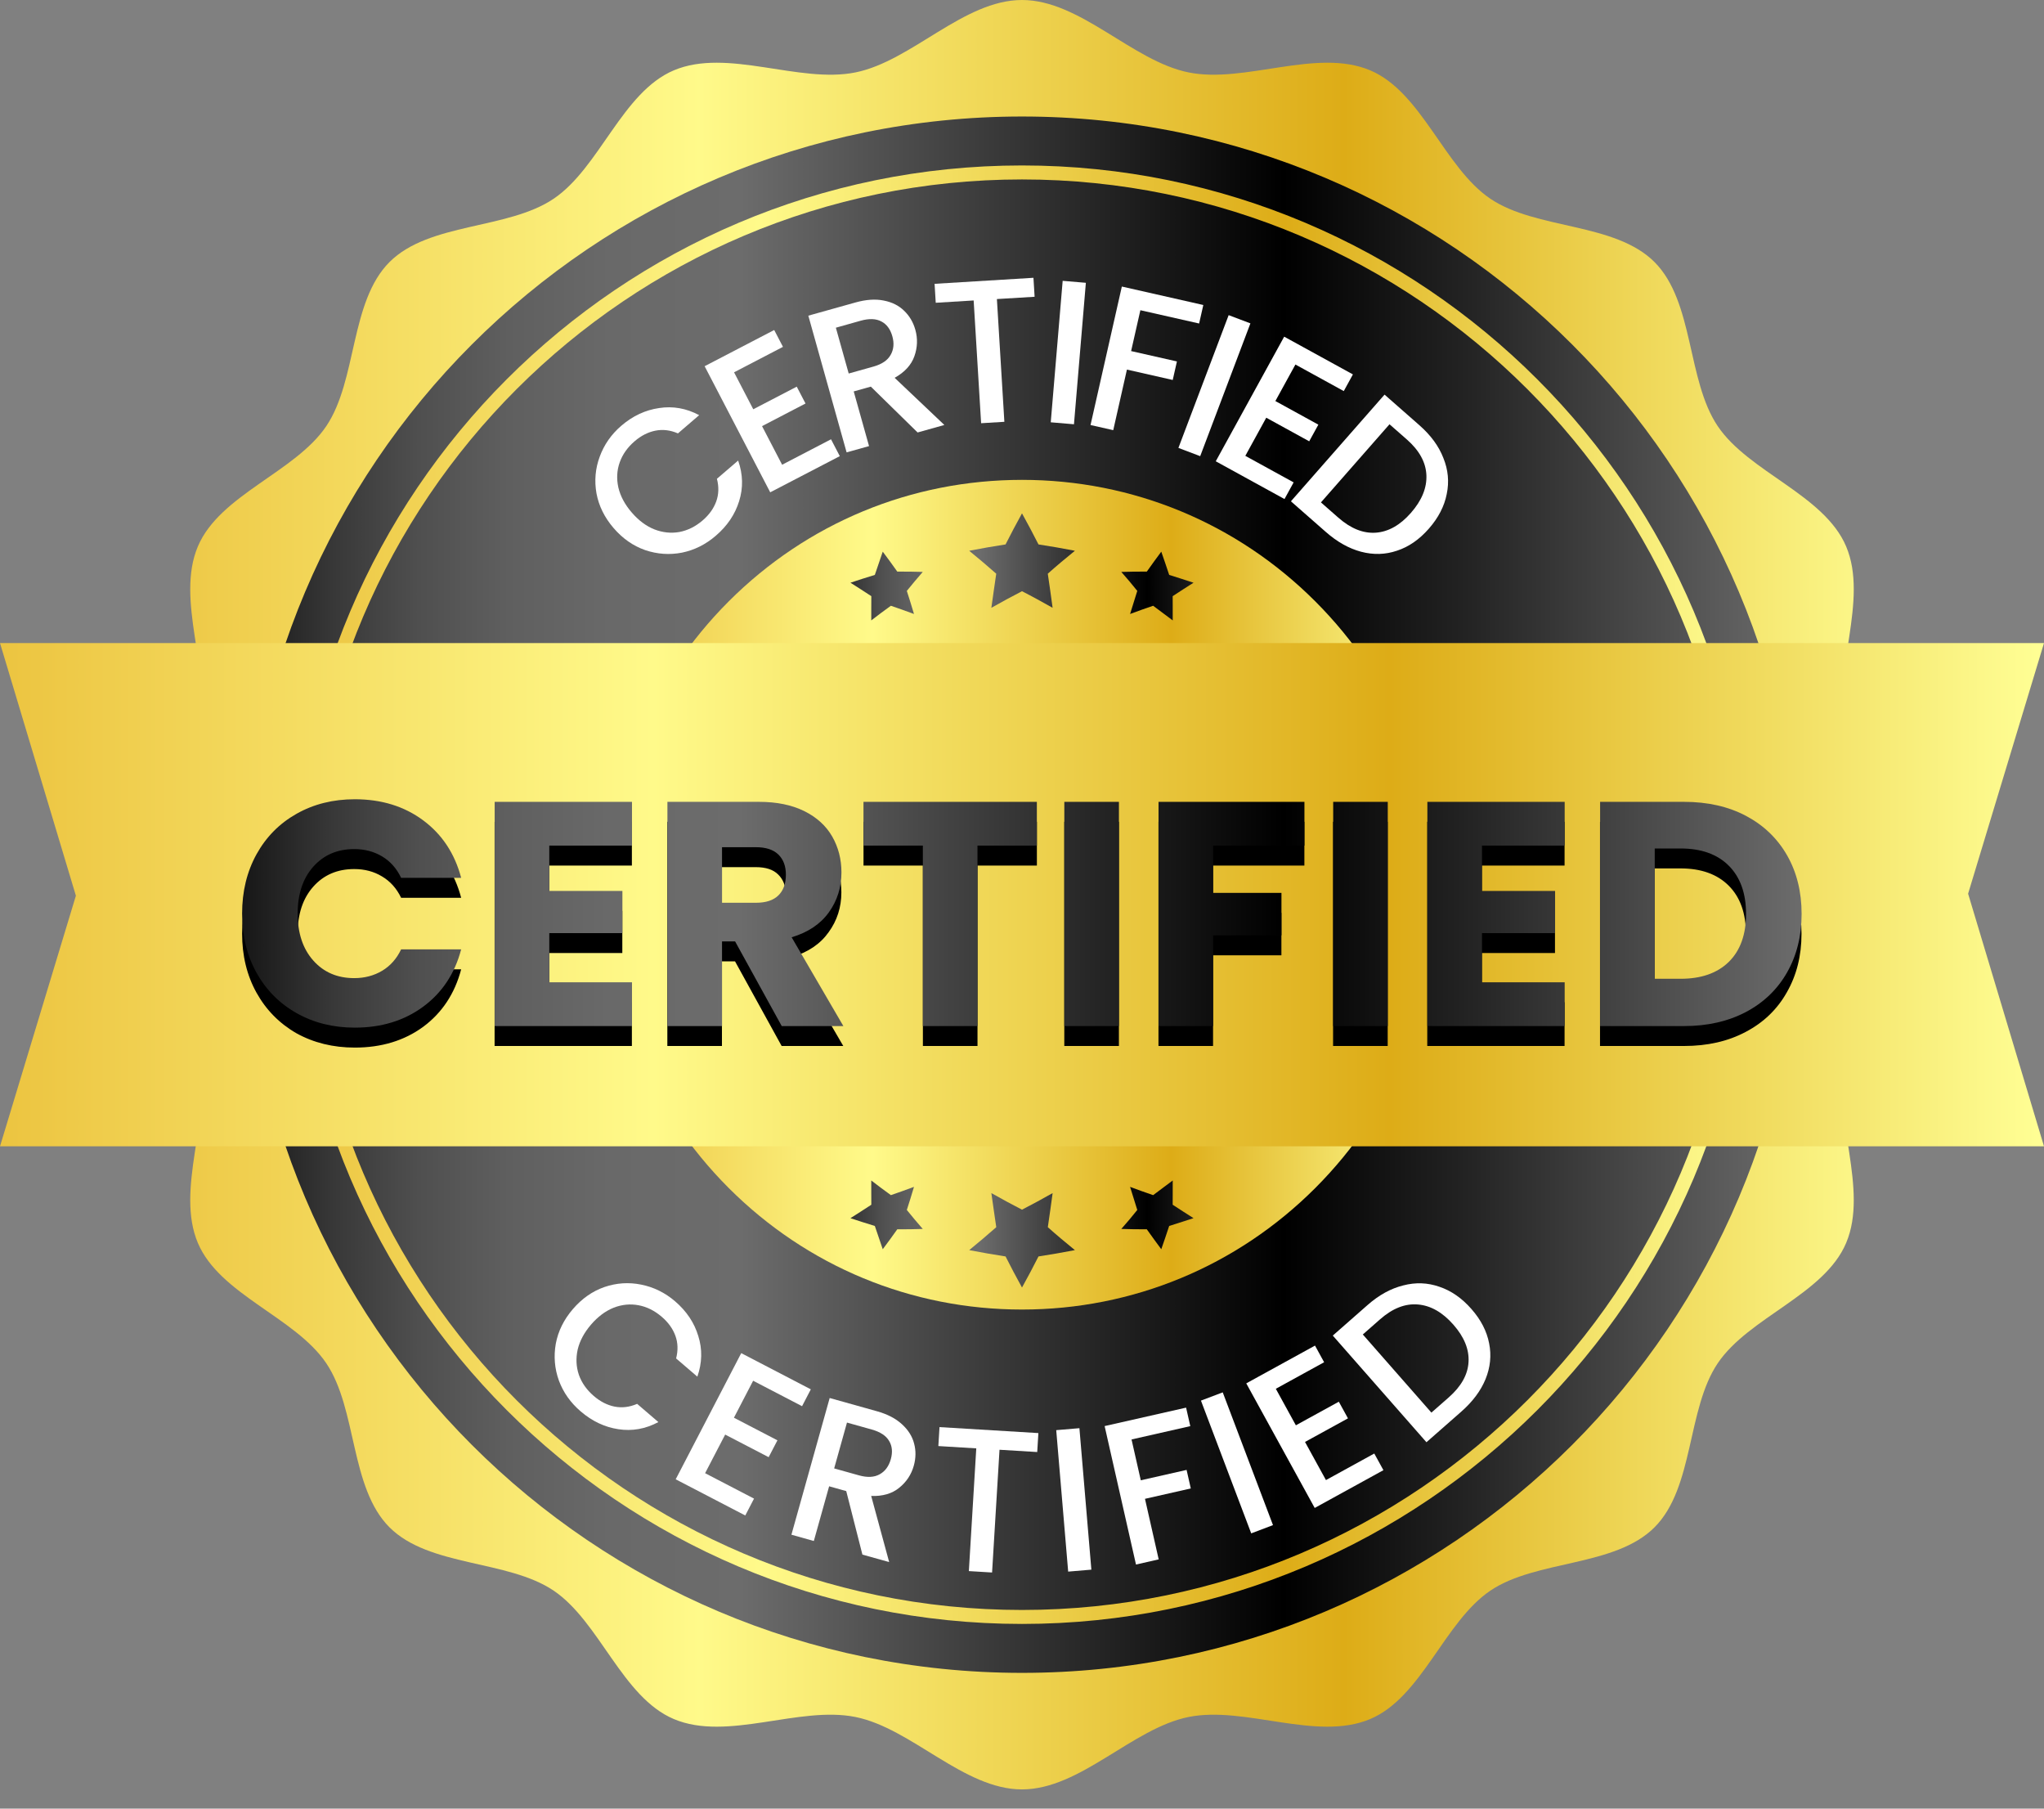 <svg width="78" height="69" viewBox="0 0 78 69" fill="none" xmlns="http://www.w3.org/2000/svg">
<rect x="0" y="0" width="78" height="69" fill="#808080" stroke="none"/>
<path d="M39 68.267C36.773 68.267 34.79 65.936 32.644 65.504C30.489 65.07 27.756 66.447 25.712 65.582C23.741 64.749 22.883 61.868 21.126 60.683C19.372 59.501 16.381 59.785 14.864 58.269C13.348 56.753 13.633 53.761 12.45 52.008C11.265 50.25 8.385 49.392 7.551 47.421C6.687 45.378 8.064 42.645 7.63 40.49C7.197 38.344 4.867 36.36 4.867 34.133C4.867 31.906 7.197 29.923 7.63 27.777C8.064 25.622 6.687 22.889 7.551 20.846C8.385 18.875 11.265 18.016 12.45 16.259C13.633 14.505 13.348 11.514 14.864 9.997C16.381 8.481 19.372 8.766 21.126 7.583C22.883 6.398 23.741 3.518 25.712 2.684C27.756 1.82 30.489 3.197 32.644 2.763C34.79 2.33 36.773 0 39 0C41.227 0 43.21 2.33 45.357 2.763C47.511 3.197 50.244 1.82 52.288 2.684C54.259 3.518 55.117 6.398 56.874 7.583C58.628 8.766 61.62 8.481 63.136 9.997C64.652 11.514 64.367 14.505 65.55 16.259C66.735 18.016 69.616 18.875 70.449 20.846C71.314 22.889 69.936 25.622 70.371 27.777C70.803 29.923 73.133 31.906 73.133 34.133C73.133 36.36 70.803 38.344 70.371 40.49C69.936 42.645 71.314 45.378 70.449 47.421C69.616 49.392 66.735 50.25 65.55 52.008C64.367 53.761 64.652 56.753 63.136 58.269C61.62 59.785 58.628 59.501 56.874 60.683C55.117 61.868 54.259 64.749 52.288 65.582C50.244 66.447 47.511 65.07 45.357 65.504C43.21 65.936 41.227 68.267 39 68.267Z" fill="url(#paint0_linear_805_4609)"/>
<path d="M39 63.821C55.396 63.821 68.688 50.529 68.688 34.133C68.688 17.737 55.396 4.445 39 4.445C22.604 4.445 9.312 17.737 9.312 34.133C9.312 50.529 22.604 63.821 39 63.821Z" fill="url(#paint1_linear_805_4609)"/>
<path d="M39 61.954C23.659 61.954 11.179 49.474 11.179 34.133C11.179 18.793 23.659 6.312 39 6.312C54.34 6.312 66.821 18.793 66.821 34.133C66.821 49.474 54.34 61.954 39 61.954ZM39 6.846C23.953 6.846 11.712 19.087 11.712 34.133C11.712 49.18 23.953 61.421 39 61.421C54.046 61.421 66.287 49.18 66.287 34.133C66.287 19.087 54.046 6.846 39 6.846Z" fill="url(#paint2_linear_805_4609)"/>
<path d="M39 49.96C34.773 49.96 30.798 48.313 27.809 45.324C24.82 42.335 23.174 38.361 23.174 34.133C23.174 29.906 24.82 25.931 27.809 22.942C30.798 19.953 34.773 18.307 39 18.307C43.227 18.307 47.202 19.953 50.191 22.942C53.18 25.931 54.827 29.906 54.827 34.133C54.827 38.361 53.18 42.335 50.191 45.324C47.202 48.313 43.227 49.96 39 49.96Z" fill="url(#paint3_linear_805_4609)"/>
<path d="M23.413 20.143C23.068 19.741 22.851 19.301 22.762 18.823C22.677 18.341 22.718 17.874 22.885 17.423C23.053 16.964 23.328 16.57 23.71 16.242C24.148 15.866 24.629 15.642 25.154 15.567C25.68 15.486 26.189 15.576 26.681 15.838L25.871 16.534C25.578 16.408 25.292 16.374 25.011 16.43C24.731 16.486 24.466 16.62 24.218 16.833C23.946 17.067 23.756 17.336 23.648 17.641C23.54 17.946 23.523 18.265 23.597 18.599C23.675 18.929 23.844 19.246 24.105 19.549C24.366 19.853 24.653 20.068 24.968 20.195C25.286 20.319 25.606 20.352 25.927 20.296C26.245 20.235 26.54 20.088 26.812 19.855C27.06 19.642 27.233 19.401 27.331 19.132C27.429 18.863 27.438 18.574 27.358 18.266L28.168 17.571C28.353 18.097 28.365 18.614 28.205 19.121C28.049 19.625 27.752 20.065 27.314 20.44C26.928 20.772 26.499 20.986 26.027 21.083C25.552 21.176 25.083 21.143 24.62 20.987C24.161 20.826 23.758 20.545 23.413 20.143Z" fill="white"/>
<path d="M28.012 14.204L28.745 15.614L30.404 14.751L30.739 15.394L29.08 16.257L29.846 17.73L31.712 16.759L32.047 17.402L29.392 18.782L26.889 13.971L29.544 12.59L29.878 13.233L28.012 14.204Z" fill="white"/>
<path d="M35.016 16.499L33.231 14.75L32.578 14.933L33.163 17.019L32.307 17.258L30.846 12.043L32.647 11.539C33.047 11.427 33.404 11.402 33.718 11.465C34.038 11.526 34.298 11.656 34.499 11.853C34.705 12.049 34.849 12.292 34.93 12.582C35.025 12.922 35.012 13.26 34.891 13.597C34.773 13.926 34.523 14.199 34.14 14.414L36.037 16.213L35.016 16.499ZM32.387 14.25L33.332 13.985C33.652 13.895 33.87 13.748 33.985 13.543C34.105 13.336 34.128 13.098 34.052 12.828C33.976 12.558 33.837 12.37 33.635 12.265C33.432 12.155 33.167 12.145 32.842 12.236L31.897 12.502L32.387 14.25Z" fill="white"/>
<path d="M39.437 10.598L39.481 11.322L38.042 11.409L38.327 16.092L37.44 16.146L37.155 11.463L35.708 11.551L35.664 10.828L39.437 10.598Z" fill="white"/>
<path d="M41.437 10.789L40.983 16.186L40.097 16.111L40.552 10.714L41.437 10.789Z" fill="white"/>
<path d="M45.919 11.636L45.759 12.342L43.517 11.835L43.164 13.394L44.912 13.789L44.752 14.496L43.004 14.1L42.482 16.411L41.615 16.215L42.81 10.932L45.919 11.636Z" fill="white"/>
<path d="M47.716 12.337L45.8 17.403L44.969 17.088L46.886 12.023L47.716 12.337Z" fill="white"/>
<path d="M49.434 13.907L48.669 15.3L50.309 16.201L49.96 16.836L48.321 15.936L47.522 17.391L49.366 18.403L49.017 19.039L46.394 17.598L49.005 12.844L51.628 14.284L51.279 14.92L49.434 13.907Z" fill="white"/>
<path d="M54.164 16.222C54.597 16.602 54.903 17.018 55.079 17.471C55.263 17.923 55.306 18.382 55.208 18.848C55.117 19.314 54.889 19.754 54.526 20.168C54.163 20.582 53.758 20.863 53.311 21.009C52.868 21.16 52.411 21.173 51.939 21.049C51.474 20.925 51.025 20.673 50.592 20.292L49.262 19.125L52.835 15.055L54.164 16.222ZM51.07 19.748C51.546 20.166 52.024 20.357 52.504 20.322C52.984 20.287 53.43 20.035 53.841 19.567C54.256 19.094 54.453 18.614 54.432 18.126C54.411 17.638 54.162 17.184 53.686 16.766L53.024 16.186L50.408 19.167L51.07 19.748Z" fill="white"/>
<path d="M21.86 49.944C22.205 49.542 22.607 49.26 23.067 49.1C23.53 48.943 23.997 48.913 24.469 49.009C24.948 49.105 25.378 49.317 25.761 49.645C26.199 50.021 26.494 50.462 26.647 50.97C26.807 51.477 26.795 51.994 26.611 52.52L25.801 51.825C25.88 51.517 25.871 51.228 25.773 50.96C25.675 50.691 25.502 50.45 25.253 50.237C24.981 50.003 24.686 49.856 24.369 49.796C24.051 49.736 23.733 49.767 23.414 49.891C23.1 50.018 22.812 50.234 22.552 50.537C22.292 50.841 22.122 51.158 22.044 51.488C21.971 51.822 21.986 52.143 22.091 52.452C22.199 52.757 22.389 53.026 22.661 53.259C22.909 53.472 23.174 53.607 23.454 53.663C23.735 53.718 24.021 53.684 24.314 53.558L25.124 54.253C24.632 54.516 24.123 54.606 23.598 54.525C23.076 54.447 22.596 54.22 22.159 53.845C21.772 53.513 21.495 53.122 21.328 52.67C21.164 52.215 21.125 51.746 21.209 51.265C21.298 50.786 21.515 50.346 21.86 49.944Z" fill="white"/>
<path d="M28.74 52.676L28.007 54.087L29.667 54.949L29.332 55.592L27.673 54.73L26.907 56.203L28.774 57.173L28.44 57.816L25.785 56.436L28.286 51.623L30.941 53.004L30.607 53.647L28.74 52.676Z" fill="white"/>
<path d="M32.91 59.309L32.293 56.886L31.64 56.703L31.056 58.79L30.201 58.55L31.661 53.335L33.462 53.839C33.862 53.951 34.18 54.115 34.416 54.333C34.657 54.551 34.812 54.797 34.882 55.07C34.956 55.344 34.952 55.626 34.871 55.917C34.776 56.257 34.589 56.539 34.31 56.763C34.038 56.984 33.683 57.087 33.245 57.072L33.931 59.594L32.91 59.309ZM31.832 56.021L32.777 56.285C33.097 56.375 33.36 56.362 33.565 56.247C33.775 56.133 33.917 55.941 33.993 55.671C34.069 55.401 34.047 55.168 33.929 54.973C33.813 54.773 33.592 54.628 33.267 54.537L32.321 54.272L31.832 56.021Z" fill="white"/>
<path d="M39.625 54.673L39.581 55.396L38.142 55.309L37.858 59.992L36.972 59.938L37.255 55.256L35.808 55.168L35.852 54.445L39.625 54.673Z" fill="white"/>
<path d="M41.191 54.486L41.647 59.883L40.762 59.958L40.306 54.561L41.191 54.486Z" fill="white"/>
<path d="M45.262 53.702L45.422 54.408L43.18 54.916L43.533 56.474L45.281 56.078L45.441 56.785L43.693 57.181L44.216 59.491L43.35 59.688L42.153 54.406L45.262 53.702Z" fill="white"/>
<path d="M46.66 53.119L48.578 58.184L47.747 58.499L45.829 53.434L46.66 53.119Z" fill="white"/>
<path d="M48.686 52.983L49.451 54.376L51.09 53.476L51.439 54.111L49.8 55.011L50.599 56.466L52.443 55.453L52.792 56.088L50.17 57.529L47.558 52.776L50.181 51.335L50.529 51.97L48.686 52.983Z" fill="white"/>
<path d="M52.189 49.786C52.622 49.405 53.075 49.157 53.546 49.04C54.018 48.916 54.479 48.933 54.929 49.091C55.379 49.242 55.786 49.524 56.149 49.938C56.513 50.351 56.738 50.789 56.826 51.251C56.918 51.71 56.872 52.166 56.688 52.617C56.505 53.062 56.196 53.475 55.763 53.855L54.434 55.022L50.86 50.953L52.189 49.786ZM55.285 53.311C55.761 52.892 56.013 52.443 56.04 51.962C56.068 51.482 55.876 51.008 55.464 50.539C55.05 50.067 54.599 49.809 54.112 49.767C53.625 49.724 53.144 49.912 52.667 50.33L52.006 50.911L54.623 53.892L55.285 53.311Z" fill="white"/>
<path d="M27.326 32.65V31.163H29.918V37.991H28.253V32.65H27.326ZM31.012 34.483C31.012 33.411 31.218 32.566 31.629 31.949C32.047 31.331 32.717 31.023 33.64 31.023C34.563 31.023 35.23 31.331 35.642 31.949C36.06 32.566 36.269 33.411 36.269 34.483C36.269 35.569 36.06 36.42 35.642 37.037C35.23 37.654 34.563 37.963 33.64 37.963C32.717 37.963 32.047 37.654 31.629 37.037C31.218 36.42 31.012 35.569 31.012 34.483ZM34.697 34.483C34.697 33.854 34.629 33.37 34.491 33.034C34.354 32.691 34.071 32.519 33.64 32.519C33.21 32.519 32.926 32.691 32.789 33.034C32.652 33.37 32.583 33.854 32.583 34.483C32.583 34.907 32.608 35.26 32.658 35.541C32.708 35.815 32.808 36.039 32.957 36.214C33.113 36.382 33.341 36.467 33.64 36.467C33.94 36.467 34.164 36.382 34.314 36.214C34.47 36.039 34.572 35.815 34.622 35.541C34.672 35.26 34.697 34.907 34.697 34.483ZM37.114 34.483C37.114 33.411 37.319 32.566 37.731 31.949C38.149 31.331 38.819 31.023 39.742 31.023C40.665 31.023 41.332 31.331 41.744 31.949C42.162 32.566 42.371 33.411 42.371 34.483C42.371 35.569 42.162 36.42 41.744 37.037C41.332 37.654 40.665 37.963 39.742 37.963C38.819 37.963 38.149 37.654 37.731 37.037C37.319 36.42 37.114 35.569 37.114 34.483ZM40.799 34.483C40.799 33.854 40.731 33.37 40.593 33.034C40.456 32.691 40.172 32.519 39.742 32.519C39.312 32.519 39.028 32.691 38.891 33.034C38.754 33.37 38.685 33.854 38.685 34.483C38.685 34.907 38.71 35.26 38.76 35.541C38.81 35.815 38.91 36.039 39.059 36.214C39.215 36.382 39.443 36.467 39.742 36.467C40.041 36.467 40.266 36.382 40.416 36.214C40.572 36.039 40.674 35.815 40.724 35.541C40.774 35.26 40.799 34.907 40.799 34.483ZM43.085 32.884C43.085 32.379 43.228 31.989 43.515 31.715C43.808 31.44 44.185 31.303 44.647 31.303C45.108 31.303 45.483 31.44 45.769 31.715C46.056 31.989 46.2 32.379 46.2 32.884C46.2 33.389 46.056 33.779 45.769 34.053C45.483 34.328 45.108 34.465 44.647 34.465C44.185 34.465 43.808 34.328 43.515 34.053C43.228 33.779 43.085 33.389 43.085 32.884ZM49.436 31.406L45.835 37.991H44.291L47.893 31.406H49.436ZM44.638 32.239C44.338 32.239 44.188 32.454 44.188 32.884C44.188 33.308 44.338 33.52 44.638 33.52C44.781 33.52 44.893 33.467 44.974 33.361C45.055 33.255 45.096 33.096 45.096 32.884C45.096 32.454 44.943 32.239 44.638 32.239ZM47.537 36.513C47.537 36.008 47.681 35.618 47.968 35.344C48.254 35.07 48.629 34.932 49.09 34.932C49.551 34.932 49.926 35.07 50.212 35.344C50.499 35.618 50.643 36.008 50.643 36.513C50.643 37.018 50.499 37.408 50.212 37.682C49.926 37.957 49.551 38.094 49.09 38.094C48.629 38.094 48.254 37.957 47.968 37.682C47.681 37.408 47.537 37.018 47.537 36.513ZM49.081 35.868C48.937 35.868 48.825 35.921 48.744 36.027C48.669 36.133 48.632 36.295 48.632 36.513C48.632 36.937 48.781 37.149 49.081 37.149C49.224 37.149 49.336 37.096 49.417 36.99C49.498 36.884 49.539 36.725 49.539 36.513C49.539 36.301 49.498 36.142 49.417 36.036C49.336 35.924 49.224 35.868 49.081 35.868Z" fill="black"/>
<path d="M27.327 32.004V30.517H29.918V37.345H28.253V32.004L27.327 32.004Z" fill="url(#paint4_linear_805_4609)"/>
<path d="M31.634 31.303C32.049 30.686 32.718 30.377 33.641 30.377C34.563 30.377 35.232 30.686 35.647 31.303C36.062 31.92 36.269 32.765 36.269 33.838C36.269 34.923 36.062 35.774 35.647 36.392C35.232 37.009 34.563 37.318 33.641 37.318C32.718 37.318 32.049 37.009 31.634 36.392C31.22 35.774 31.012 34.923 31.012 33.838C31.012 32.765 31.22 31.92 31.634 31.303ZM34.492 32.383C34.355 32.044 34.071 31.874 33.641 31.874C33.21 31.874 32.926 32.044 32.789 32.383C32.652 32.723 32.584 33.208 32.584 33.838C32.584 34.262 32.608 34.613 32.658 34.89C32.708 35.168 32.81 35.392 32.962 35.564C33.115 35.735 33.341 35.821 33.641 35.821C33.94 35.821 34.166 35.735 34.319 35.564C34.472 35.392 34.573 35.168 34.623 34.89C34.673 34.613 34.698 34.262 34.698 33.838C34.698 33.208 34.629 32.723 34.492 32.383Z" fill="url(#paint5_linear_805_4609)"/>
<path d="M37.733 31.303C38.148 30.686 38.816 30.377 39.739 30.377C40.662 30.377 41.331 30.686 41.746 31.303C42.16 31.92 42.368 32.765 42.368 33.838C42.368 34.923 42.16 35.774 41.746 36.392C41.331 37.009 40.662 37.318 39.739 37.318C38.816 37.318 38.148 37.009 37.733 36.392C37.318 35.774 37.111 34.923 37.111 33.838C37.111 32.765 37.318 31.92 37.733 31.303ZM40.591 32.383C40.453 32.044 40.17 31.874 39.739 31.874C39.309 31.874 39.025 32.044 38.888 32.383C38.751 32.723 38.682 33.208 38.682 33.838C38.682 34.262 38.707 34.613 38.757 34.89C38.807 35.168 38.908 35.392 39.061 35.564C39.214 35.735 39.44 35.821 39.739 35.821C40.039 35.821 40.265 35.735 40.417 35.564C40.57 35.392 40.672 35.168 40.721 34.89C40.771 34.613 40.796 34.262 40.796 33.838C40.796 33.208 40.728 32.723 40.591 32.383Z" fill="url(#paint6_linear_805_4609)"/>
<path d="M43.514 31.069C43.804 30.794 44.179 30.657 44.641 30.657C45.102 30.657 45.476 30.794 45.763 31.069C46.05 31.343 46.194 31.733 46.194 32.238C46.194 32.743 46.05 33.133 45.763 33.407C45.476 33.682 45.102 33.819 44.641 33.819C44.179 33.819 43.804 33.682 43.514 33.407C43.224 33.133 43.079 32.743 43.079 32.238C43.079 31.733 43.224 31.343 43.514 31.069ZM44.182 32.238C44.182 32.662 44.332 32.874 44.631 32.874C44.775 32.874 44.887 32.821 44.968 32.715C45.049 32.609 45.09 32.45 45.09 32.238C45.09 31.808 44.937 31.593 44.631 31.593C44.332 31.593 44.182 31.808 44.182 32.238ZM49.43 30.76L45.829 37.345H44.285L47.887 30.76H49.43ZM47.961 34.698C48.248 34.424 48.622 34.287 49.084 34.287C49.545 34.287 49.919 34.424 50.206 34.698C50.493 34.973 50.637 35.362 50.637 35.867C50.637 36.373 50.493 36.762 50.206 37.037C49.919 37.311 49.545 37.448 49.084 37.448C48.622 37.448 48.248 37.311 47.961 37.037C47.675 36.762 47.531 36.373 47.531 35.867C47.531 35.362 47.675 34.973 47.961 34.698ZM48.742 35.381C48.664 35.487 48.626 35.649 48.626 35.867C48.626 36.291 48.775 36.504 49.075 36.504C49.218 36.504 49.33 36.45 49.411 36.344C49.492 36.238 49.533 36.079 49.533 35.867C49.533 35.655 49.492 35.495 49.411 35.386C49.33 35.277 49.218 35.222 49.075 35.222C48.931 35.222 48.82 35.275 48.742 35.381Z" fill="url(#paint7_linear_805_4609)"/>
<path d="M39 19.585C39.219 19.976 39.426 20.373 39.629 20.77C40.092 20.84 40.555 20.923 41.019 21.012C40.667 21.297 40.315 21.591 39.984 21.887C40.048 22.319 40.111 22.754 40.168 23.188C39.786 22.973 39.397 22.758 39 22.555C38.605 22.758 38.212 22.973 37.831 23.188C37.889 22.754 37.955 22.319 38.017 21.887C37.68 21.591 37.337 21.298 36.985 21.012C37.447 20.923 37.91 20.84 38.373 20.77C38.572 20.377 38.783 19.976 39 19.585Z" fill="url(#paint8_linear_805_4609)"/>
<path d="M33.686 21.046C33.879 21.298 34.057 21.551 34.241 21.807C34.568 21.807 34.89 21.807 35.213 21.819C35.006 22.055 34.803 22.299 34.605 22.543C34.7 22.837 34.791 23.131 34.878 23.424C34.586 23.313 34.292 23.213 33.997 23.11C33.74 23.294 33.492 23.48 33.248 23.669C33.25 23.362 33.246 23.052 33.25 22.744C32.987 22.568 32.722 22.403 32.454 22.231C32.764 22.128 33.07 22.028 33.384 21.933C33.482 21.637 33.585 21.344 33.686 21.046Z" fill="url(#paint9_linear_805_4609)"/>
<path d="M44.315 21.046C44.419 21.34 44.518 21.637 44.617 21.933C44.93 22.03 45.236 22.13 45.546 22.231C45.277 22.403 45.013 22.568 44.75 22.744C44.754 23.052 44.75 23.358 44.752 23.669C44.502 23.482 44.258 23.296 44.005 23.11C43.705 23.209 43.416 23.317 43.124 23.424C43.217 23.131 43.308 22.837 43.399 22.543C43.205 22.299 42.998 22.055 42.789 21.819C43.112 21.809 43.438 21.805 43.763 21.807C43.943 21.553 44.125 21.3 44.315 21.046Z" fill="url(#paint10_linear_805_4609)"/>
<path d="M39 49.12C39.219 48.729 39.426 48.332 39.629 47.934C40.092 47.864 40.556 47.781 41.019 47.693C40.667 47.407 40.316 47.113 39.985 46.818C40.049 46.385 40.111 45.951 40.169 45.517C39.786 45.732 39.397 45.947 39 46.15C38.605 45.947 38.212 45.732 37.831 45.517C37.889 45.951 37.956 46.385 38.018 46.818C37.681 47.113 37.337 47.407 36.986 47.693C37.447 47.781 37.91 47.864 38.373 47.934C38.572 48.328 38.783 48.729 39 49.12Z" fill="url(#paint11_linear_805_4609)"/>
<path d="M33.686 47.659C33.879 47.406 34.057 47.154 34.241 46.898C34.568 46.898 34.89 46.898 35.213 46.885C35.006 46.649 34.803 46.405 34.605 46.161C34.7 45.868 34.791 45.574 34.878 45.28C34.586 45.392 34.292 45.491 33.997 45.595C33.74 45.41 33.492 45.224 33.248 45.036C33.25 45.342 33.246 45.653 33.25 45.961C32.987 46.136 32.722 46.302 32.454 46.474C32.764 46.577 33.07 46.676 33.384 46.771C33.482 47.067 33.585 47.361 33.686 47.659Z" fill="url(#paint12_linear_805_4609)"/>
<path d="M44.315 47.659C44.419 47.365 44.518 47.067 44.617 46.771C44.93 46.674 45.236 46.575 45.546 46.474C45.277 46.302 45.013 46.136 44.75 45.961C44.754 45.653 44.75 45.346 44.752 45.036C44.502 45.222 44.258 45.408 44.005 45.595C43.705 45.495 43.416 45.388 43.124 45.28C43.217 45.574 43.308 45.868 43.399 46.161C43.205 46.405 42.998 46.649 42.789 46.885C43.112 46.895 43.438 46.9 43.763 46.898C43.943 47.152 44.125 47.404 44.315 47.659Z" fill="url(#paint13_linear_805_4609)"/>
<path d="M78 24.533H39H-0L2.896 34.172L-0 43.733H39H78L75.104 34.095L78 24.533Z" fill="url(#paint14_linear_805_4609)"/>
<path d="M9.239 35.616C9.239 34.771 9.422 34.02 9.787 33.362C10.153 32.696 10.66 32.18 11.31 31.814C11.968 31.441 12.711 31.254 13.54 31.254C14.556 31.254 15.425 31.522 16.148 32.058C16.871 32.594 17.354 33.325 17.598 34.251H15.307C15.136 33.894 14.893 33.622 14.576 33.435C14.267 33.248 13.914 33.155 13.516 33.155C12.874 33.155 12.354 33.378 11.956 33.825C11.558 34.272 11.359 34.869 11.359 35.616C11.359 36.364 11.558 36.961 11.956 37.407C12.354 37.854 12.874 38.078 13.516 38.078C13.914 38.078 14.267 37.984 14.576 37.797C14.893 37.61 15.136 37.338 15.307 36.981H17.598C17.354 37.907 16.871 38.638 16.148 39.174C15.425 39.702 14.556 39.966 13.54 39.966C12.711 39.966 11.968 39.783 11.31 39.418C10.66 39.044 10.153 38.528 9.787 37.87C9.422 37.212 9.239 36.461 9.239 35.616ZM20.957 33.021V34.751H23.748V36.359H20.957V38.236H24.113V39.905H18.874V31.351H24.113V33.021H20.957ZM29.828 39.905L28.049 36.676H27.55V39.905H25.466V31.351H28.963C29.637 31.351 30.21 31.469 30.681 31.705C31.161 31.94 31.518 32.265 31.754 32.679C31.989 33.086 32.107 33.541 32.107 34.044C32.107 34.613 31.945 35.121 31.619 35.567C31.303 36.014 30.832 36.331 30.206 36.518L32.18 39.905H29.828ZM27.55 35.202H28.841C29.223 35.202 29.508 35.108 29.694 34.922C29.889 34.735 29.987 34.471 29.987 34.13C29.987 33.805 29.889 33.549 29.694 33.362C29.508 33.175 29.223 33.082 28.841 33.082H27.55V35.202ZM39.568 31.351V33.021H37.302V39.905H35.218V33.021H32.952V31.351H39.568ZM42.698 31.351V39.905H40.614V31.351H42.698ZM49.776 31.351V33.021H46.291V34.824H48.899V36.445H46.291V39.905H44.208V31.351H49.776ZM52.955 31.351V39.905H50.871V31.351H52.955ZM56.549 33.021V34.751H59.339V36.359H56.549V38.236H59.705V39.905H54.465V31.351H59.705V33.021H56.549ZM64.262 31.351C65.164 31.351 65.952 31.53 66.626 31.887C67.3 32.245 67.82 32.749 68.186 33.398C68.559 34.04 68.746 34.783 68.746 35.628C68.746 36.465 68.559 37.208 68.186 37.858C67.82 38.508 67.296 39.012 66.614 39.369C65.94 39.727 65.156 39.905 64.262 39.905H61.057V31.351H64.262ZM64.128 38.102C64.916 38.102 65.529 37.887 65.968 37.456C66.407 37.026 66.626 36.416 66.626 35.628C66.626 34.84 66.407 34.227 65.968 33.788C65.529 33.35 64.916 33.13 64.128 33.13H63.141V38.102H64.128Z" fill="black"/>
<path d="M9.787 32.594C10.153 31.932 10.662 31.416 11.316 31.047C11.97 30.677 12.711 30.492 13.54 30.492C14.556 30.492 15.425 30.76 16.148 31.296C16.871 31.833 17.354 32.564 17.598 33.49H15.307C15.136 33.132 14.895 32.86 14.582 32.673C14.269 32.486 13.914 32.393 13.516 32.393C12.874 32.393 12.354 32.617 11.956 33.063C11.558 33.51 11.359 34.107 11.359 34.854C11.359 35.602 11.558 36.199 11.956 36.646C12.354 37.093 12.874 37.316 13.516 37.316C13.914 37.316 14.269 37.222 14.582 37.036C14.895 36.849 15.136 36.577 15.307 36.219H17.598C17.354 37.145 16.871 37.874 16.148 38.406C15.425 38.938 14.556 39.205 13.54 39.205C12.711 39.205 11.97 39.02 11.316 38.65C10.662 38.281 10.153 37.767 9.787 37.109C9.422 36.451 9.239 35.699 9.239 34.854C9.239 34.01 9.422 33.256 9.787 32.594Z" fill="url(#paint15_linear_805_4609)"/>
<path d="M20.961 32.26V33.99H23.751V35.599H20.961V37.475H24.117V39.145H18.877V30.591H24.117V32.26H20.961Z" fill="url(#paint16_linear_805_4609)"/>
<path d="M29.831 39.145L28.052 35.916H27.553V39.145H25.469V30.591H28.966C29.64 30.591 30.215 30.709 30.691 30.944C31.166 31.18 31.521 31.503 31.757 31.913C31.992 32.323 32.11 32.78 32.11 33.284C32.11 33.852 31.95 34.36 31.629 34.807C31.308 35.254 30.835 35.571 30.209 35.757L32.183 39.145H29.831V39.145ZM27.553 34.441H28.844C29.226 34.441 29.512 34.348 29.703 34.161C29.894 33.974 29.99 33.71 29.99 33.369C29.99 33.044 29.894 32.788 29.703 32.601C29.512 32.415 29.226 32.321 28.844 32.321H27.553V34.441Z" fill="url(#paint17_linear_805_4609)"/>
<path d="M39.567 30.591V32.26H37.301V39.145H35.217V32.26H32.951V30.591H39.567Z" fill="url(#paint18_linear_805_4609)"/>
<path d="M42.699 30.591V39.145H40.615V30.591H42.699Z" fill="url(#paint19_linear_805_4609)"/>
<path d="M49.778 30.591V32.26H46.293V34.064H48.901V35.684H46.293V39.145H44.21V30.591L49.778 30.591Z" fill="url(#paint20_linear_805_4609)"/>
<path d="M52.958 30.591V39.145H50.875V30.591H52.958Z" fill="url(#paint21_linear_805_4609)"/>
<path d="M56.553 32.26V33.99H59.343V35.599H56.553V37.475H59.709V39.145H54.469V30.591H59.709V32.26H56.553Z" fill="url(#paint22_linear_805_4609)"/>
<path d="M66.63 31.127C67.304 31.485 67.826 31.986 68.196 32.632C68.565 33.278 68.75 34.023 68.75 34.868C68.75 35.705 68.565 36.448 68.196 37.098C67.826 37.748 67.302 38.251 66.624 38.609C65.945 38.966 65.159 39.145 64.266 39.145H61.061V30.591H64.266C65.168 30.591 65.956 30.77 66.63 31.127ZM65.972 36.696C66.41 36.265 66.63 35.656 66.63 34.868C66.63 34.08 66.41 33.467 65.972 33.028C65.533 32.589 64.92 32.37 64.132 32.37H63.145V37.341H64.132C64.92 37.341 65.533 37.126 65.972 36.696Z" fill="url(#paint23_linear_805_4609)"/>
<defs>
<linearGradient id="paint0_linear_805_4609" x1="4.867" y1="34.133" x2="73.133" y2="34.133" gradientUnits="userSpaceOnUse">
<stop stop-color="#ECC440"/>
<stop offset="0.32" stop-color="#FFFA8A"/>
<stop offset="0.68" stop-color="#DDAC17"/>
<stop offset="1" stop-color="#FFFF95"/>
</linearGradient>
<linearGradient id="paint1_linear_805_4609" x1="9.312" y1="34.133" x2="68.688" y2="34.133" gradientUnits="userSpaceOnUse">
<stop stop-color="#161616"/>
<stop offset="0.006" stop-color="#1A1A1A"/>
<stop offset="0.058" stop-color="#383838"/>
<stop offset="0.112" stop-color="#4F4F4F"/>
<stop offset="0.17" stop-color="#5F5F5F"/>
<stop offset="0.235" stop-color="#696969"/>
<stop offset="0.319" stop-color="#6C6C6C"/>
<stop offset="0.668"/>
<stop offset="0.785" stop-color="#232323"/>
<stop offset="1" stop-color="#6C6C6C"/>
</linearGradient>
<linearGradient id="paint2_linear_805_4609" x1="11.179" y1="34.133" x2="66.821" y2="34.133" gradientUnits="userSpaceOnUse">
<stop stop-color="#ECC440"/>
<stop offset="0.32" stop-color="#FFFA8A"/>
<stop offset="0.68" stop-color="#DDAC17"/>
<stop offset="1" stop-color="#FFFF95"/>
</linearGradient>
<linearGradient id="paint3_linear_805_4609" x1="23.174" y1="34.133" x2="54.827" y2="34.133" gradientUnits="userSpaceOnUse">
<stop stop-color="#ECC440"/>
<stop offset="0.32" stop-color="#FFFA8A"/>
<stop offset="0.68" stop-color="#DDAC17"/>
<stop offset="1" stop-color="#FFFF95"/>
</linearGradient>
<linearGradient id="paint4_linear_805_4609" x1="27.327" y1="33.912" x2="50.637" y2="33.912" gradientUnits="userSpaceOnUse">
<stop stop-color="#161616"/>
<stop offset="0.006" stop-color="#1A1A1A"/>
<stop offset="0.058" stop-color="#383838"/>
<stop offset="0.112" stop-color="#4F4F4F"/>
<stop offset="0.17" stop-color="#5F5F5F"/>
<stop offset="0.235" stop-color="#696969"/>
<stop offset="0.319" stop-color="#6C6C6C"/>
<stop offset="0.668"/>
<stop offset="0.785" stop-color="#232323"/>
<stop offset="1" stop-color="#6C6C6C"/>
</linearGradient>
<linearGradient id="paint5_linear_805_4609" x1="27.327" y1="33.913" x2="50.637" y2="33.913" gradientUnits="userSpaceOnUse">
<stop stop-color="#161616"/>
<stop offset="0.006" stop-color="#1A1A1A"/>
<stop offset="0.058" stop-color="#383838"/>
<stop offset="0.112" stop-color="#4F4F4F"/>
<stop offset="0.17" stop-color="#5F5F5F"/>
<stop offset="0.235" stop-color="#696969"/>
<stop offset="0.319" stop-color="#6C6C6C"/>
<stop offset="0.668"/>
<stop offset="0.785" stop-color="#232323"/>
<stop offset="1" stop-color="#6C6C6C"/>
</linearGradient>
<linearGradient id="paint6_linear_805_4609" x1="27.327" y1="33.913" x2="50.637" y2="33.913" gradientUnits="userSpaceOnUse">
<stop stop-color="#161616"/>
<stop offset="0.006" stop-color="#1A1A1A"/>
<stop offset="0.058" stop-color="#383838"/>
<stop offset="0.112" stop-color="#4F4F4F"/>
<stop offset="0.17" stop-color="#5F5F5F"/>
<stop offset="0.235" stop-color="#696969"/>
<stop offset="0.319" stop-color="#6C6C6C"/>
<stop offset="0.668"/>
<stop offset="0.785" stop-color="#232323"/>
<stop offset="1" stop-color="#6C6C6C"/>
</linearGradient>
<linearGradient id="paint7_linear_805_4609" x1="27.327" y1="33.912" x2="50.637" y2="33.912" gradientUnits="userSpaceOnUse">
<stop stop-color="#161616"/>
<stop offset="0.006" stop-color="#1A1A1A"/>
<stop offset="0.058" stop-color="#383838"/>
<stop offset="0.112" stop-color="#4F4F4F"/>
<stop offset="0.17" stop-color="#5F5F5F"/>
<stop offset="0.235" stop-color="#696969"/>
<stop offset="0.319" stop-color="#6C6C6C"/>
<stop offset="0.668"/>
<stop offset="0.785" stop-color="#232323"/>
<stop offset="1" stop-color="#6C6C6C"/>
</linearGradient>
<linearGradient id="paint8_linear_805_4609" x1="31.575" y1="21.387" x2="49.82" y2="21.387" gradientUnits="userSpaceOnUse">
<stop stop-color="#161616"/>
<stop offset="0.006" stop-color="#1A1A1A"/>
<stop offset="0.058" stop-color="#383838"/>
<stop offset="0.112" stop-color="#4F4F4F"/>
<stop offset="0.17" stop-color="#5F5F5F"/>
<stop offset="0.235" stop-color="#696969"/>
<stop offset="0.319" stop-color="#6C6C6C"/>
<stop offset="0.668"/>
<stop offset="0.785" stop-color="#232323"/>
<stop offset="1" stop-color="#6C6C6C"/>
</linearGradient>
<linearGradient id="paint9_linear_805_4609" x1="31.575" y1="22.357" x2="49.82" y2="22.357" gradientUnits="userSpaceOnUse">
<stop stop-color="#161616"/>
<stop offset="0.006" stop-color="#1A1A1A"/>
<stop offset="0.058" stop-color="#383838"/>
<stop offset="0.112" stop-color="#4F4F4F"/>
<stop offset="0.17" stop-color="#5F5F5F"/>
<stop offset="0.235" stop-color="#696969"/>
<stop offset="0.319" stop-color="#6C6C6C"/>
<stop offset="0.668"/>
<stop offset="0.785" stop-color="#232323"/>
<stop offset="1" stop-color="#6C6C6C"/>
</linearGradient>
<linearGradient id="paint10_linear_805_4609" x1="31.575" y1="22.357" x2="49.82" y2="22.357" gradientUnits="userSpaceOnUse">
<stop stop-color="#161616"/>
<stop offset="0.006" stop-color="#1A1A1A"/>
<stop offset="0.058" stop-color="#383838"/>
<stop offset="0.112" stop-color="#4F4F4F"/>
<stop offset="0.17" stop-color="#5F5F5F"/>
<stop offset="0.235" stop-color="#696969"/>
<stop offset="0.319" stop-color="#6C6C6C"/>
<stop offset="0.668"/>
<stop offset="0.785" stop-color="#232323"/>
<stop offset="1" stop-color="#6C6C6C"/>
</linearGradient>
<linearGradient id="paint11_linear_805_4609" x1="31.575" y1="47.318" x2="49.82" y2="47.318" gradientUnits="userSpaceOnUse">
<stop stop-color="#161616"/>
<stop offset="0.006" stop-color="#1A1A1A"/>
<stop offset="0.058" stop-color="#383838"/>
<stop offset="0.112" stop-color="#4F4F4F"/>
<stop offset="0.17" stop-color="#5F5F5F"/>
<stop offset="0.235" stop-color="#696969"/>
<stop offset="0.319" stop-color="#6C6C6C"/>
<stop offset="0.668"/>
<stop offset="0.785" stop-color="#232323"/>
<stop offset="1" stop-color="#6C6C6C"/>
</linearGradient>
<linearGradient id="paint12_linear_805_4609" x1="31.575" y1="46.347" x2="49.82" y2="46.347" gradientUnits="userSpaceOnUse">
<stop stop-color="#161616"/>
<stop offset="0.006" stop-color="#1A1A1A"/>
<stop offset="0.058" stop-color="#383838"/>
<stop offset="0.112" stop-color="#4F4F4F"/>
<stop offset="0.17" stop-color="#5F5F5F"/>
<stop offset="0.235" stop-color="#696969"/>
<stop offset="0.319" stop-color="#6C6C6C"/>
<stop offset="0.668"/>
<stop offset="0.785" stop-color="#232323"/>
<stop offset="1" stop-color="#6C6C6C"/>
</linearGradient>
<linearGradient id="paint13_linear_805_4609" x1="31.575" y1="46.347" x2="49.82" y2="46.347" gradientUnits="userSpaceOnUse">
<stop stop-color="#161616"/>
<stop offset="0.006" stop-color="#1A1A1A"/>
<stop offset="0.058" stop-color="#383838"/>
<stop offset="0.112" stop-color="#4F4F4F"/>
<stop offset="0.17" stop-color="#5F5F5F"/>
<stop offset="0.235" stop-color="#696969"/>
<stop offset="0.319" stop-color="#6C6C6C"/>
<stop offset="0.668"/>
<stop offset="0.785" stop-color="#232323"/>
<stop offset="1" stop-color="#6C6C6C"/>
</linearGradient>
<linearGradient id="paint14_linear_805_4609" x1="-0" y1="34.133" x2="78" y2="34.133" gradientUnits="userSpaceOnUse">
<stop stop-color="#ECC440"/>
<stop offset="0.32" stop-color="#FFFA8A"/>
<stop offset="0.68" stop-color="#DDAC17"/>
<stop offset="1" stop-color="#FFFF95"/>
</linearGradient>
<linearGradient id="paint15_linear_805_4609" x1="9.239" y1="34.848" x2="68.75" y2="34.848" gradientUnits="userSpaceOnUse">
<stop stop-color="#161616"/>
<stop offset="0.006" stop-color="#1A1A1A"/>
<stop offset="0.058" stop-color="#383838"/>
<stop offset="0.112" stop-color="#4F4F4F"/>
<stop offset="0.17" stop-color="#5F5F5F"/>
<stop offset="0.235" stop-color="#696969"/>
<stop offset="0.319" stop-color="#6C6C6C"/>
<stop offset="0.668"/>
<stop offset="0.785" stop-color="#232323"/>
<stop offset="1" stop-color="#6C6C6C"/>
</linearGradient>
<linearGradient id="paint16_linear_805_4609" x1="9.239" y1="34.849" x2="68.75" y2="34.849" gradientUnits="userSpaceOnUse">
<stop stop-color="#161616"/>
<stop offset="0.006" stop-color="#1A1A1A"/>
<stop offset="0.058" stop-color="#383838"/>
<stop offset="0.112" stop-color="#4F4F4F"/>
<stop offset="0.17" stop-color="#5F5F5F"/>
<stop offset="0.235" stop-color="#696969"/>
<stop offset="0.319" stop-color="#6C6C6C"/>
<stop offset="0.668"/>
<stop offset="0.785" stop-color="#232323"/>
<stop offset="1" stop-color="#6C6C6C"/>
</linearGradient>
<linearGradient id="paint17_linear_805_4609" x1="9.239" y1="34.849" x2="68.75" y2="34.849" gradientUnits="userSpaceOnUse">
<stop stop-color="#161616"/>
<stop offset="0.006" stop-color="#1A1A1A"/>
<stop offset="0.058" stop-color="#383838"/>
<stop offset="0.112" stop-color="#4F4F4F"/>
<stop offset="0.17" stop-color="#5F5F5F"/>
<stop offset="0.235" stop-color="#696969"/>
<stop offset="0.319" stop-color="#6C6C6C"/>
<stop offset="0.668"/>
<stop offset="0.785" stop-color="#232323"/>
<stop offset="1" stop-color="#6C6C6C"/>
</linearGradient>
<linearGradient id="paint18_linear_805_4609" x1="9.239" y1="34.849" x2="68.75" y2="34.849" gradientUnits="userSpaceOnUse">
<stop stop-color="#161616"/>
<stop offset="0.006" stop-color="#1A1A1A"/>
<stop offset="0.058" stop-color="#383838"/>
<stop offset="0.112" stop-color="#4F4F4F"/>
<stop offset="0.17" stop-color="#5F5F5F"/>
<stop offset="0.235" stop-color="#696969"/>
<stop offset="0.319" stop-color="#6C6C6C"/>
<stop offset="0.668"/>
<stop offset="0.785" stop-color="#232323"/>
<stop offset="1" stop-color="#6C6C6C"/>
</linearGradient>
<linearGradient id="paint19_linear_805_4609" x1="9.239" y1="34.849" x2="68.75" y2="34.849" gradientUnits="userSpaceOnUse">
<stop stop-color="#161616"/>
<stop offset="0.006" stop-color="#1A1A1A"/>
<stop offset="0.058" stop-color="#383838"/>
<stop offset="0.112" stop-color="#4F4F4F"/>
<stop offset="0.17" stop-color="#5F5F5F"/>
<stop offset="0.235" stop-color="#696969"/>
<stop offset="0.319" stop-color="#6C6C6C"/>
<stop offset="0.668"/>
<stop offset="0.785" stop-color="#232323"/>
<stop offset="1" stop-color="#6C6C6C"/>
</linearGradient>
<linearGradient id="paint20_linear_805_4609" x1="9.239" y1="34.849" x2="68.75" y2="34.849" gradientUnits="userSpaceOnUse">
<stop stop-color="#161616"/>
<stop offset="0.006" stop-color="#1A1A1A"/>
<stop offset="0.058" stop-color="#383838"/>
<stop offset="0.112" stop-color="#4F4F4F"/>
<stop offset="0.17" stop-color="#5F5F5F"/>
<stop offset="0.235" stop-color="#696969"/>
<stop offset="0.319" stop-color="#6C6C6C"/>
<stop offset="0.668"/>
<stop offset="0.785" stop-color="#232323"/>
<stop offset="1" stop-color="#6C6C6C"/>
</linearGradient>
<linearGradient id="paint21_linear_805_4609" x1="9.239" y1="34.849" x2="68.75" y2="34.849" gradientUnits="userSpaceOnUse">
<stop stop-color="#161616"/>
<stop offset="0.006" stop-color="#1A1A1A"/>
<stop offset="0.058" stop-color="#383838"/>
<stop offset="0.112" stop-color="#4F4F4F"/>
<stop offset="0.17" stop-color="#5F5F5F"/>
<stop offset="0.235" stop-color="#696969"/>
<stop offset="0.319" stop-color="#6C6C6C"/>
<stop offset="0.668"/>
<stop offset="0.785" stop-color="#232323"/>
<stop offset="1" stop-color="#6C6C6C"/>
</linearGradient>
<linearGradient id="paint22_linear_805_4609" x1="9.239" y1="34.849" x2="68.75" y2="34.849" gradientUnits="userSpaceOnUse">
<stop stop-color="#161616"/>
<stop offset="0.006" stop-color="#1A1A1A"/>
<stop offset="0.058" stop-color="#383838"/>
<stop offset="0.112" stop-color="#4F4F4F"/>
<stop offset="0.17" stop-color="#5F5F5F"/>
<stop offset="0.235" stop-color="#696969"/>
<stop offset="0.319" stop-color="#6C6C6C"/>
<stop offset="0.668"/>
<stop offset="0.785" stop-color="#232323"/>
<stop offset="1" stop-color="#6C6C6C"/>
</linearGradient>
<linearGradient id="paint23_linear_805_4609" x1="9.239" y1="34.849" x2="68.75" y2="34.849" gradientUnits="userSpaceOnUse">
<stop stop-color="#161616"/>
<stop offset="0.006" stop-color="#1A1A1A"/>
<stop offset="0.058" stop-color="#383838"/>
<stop offset="0.112" stop-color="#4F4F4F"/>
<stop offset="0.17" stop-color="#5F5F5F"/>
<stop offset="0.235" stop-color="#696969"/>
<stop offset="0.319" stop-color="#6C6C6C"/>
<stop offset="0.668"/>
<stop offset="0.785" stop-color="#232323"/>
<stop offset="1" stop-color="#6C6C6C"/>
</linearGradient>
</defs>
</svg>
